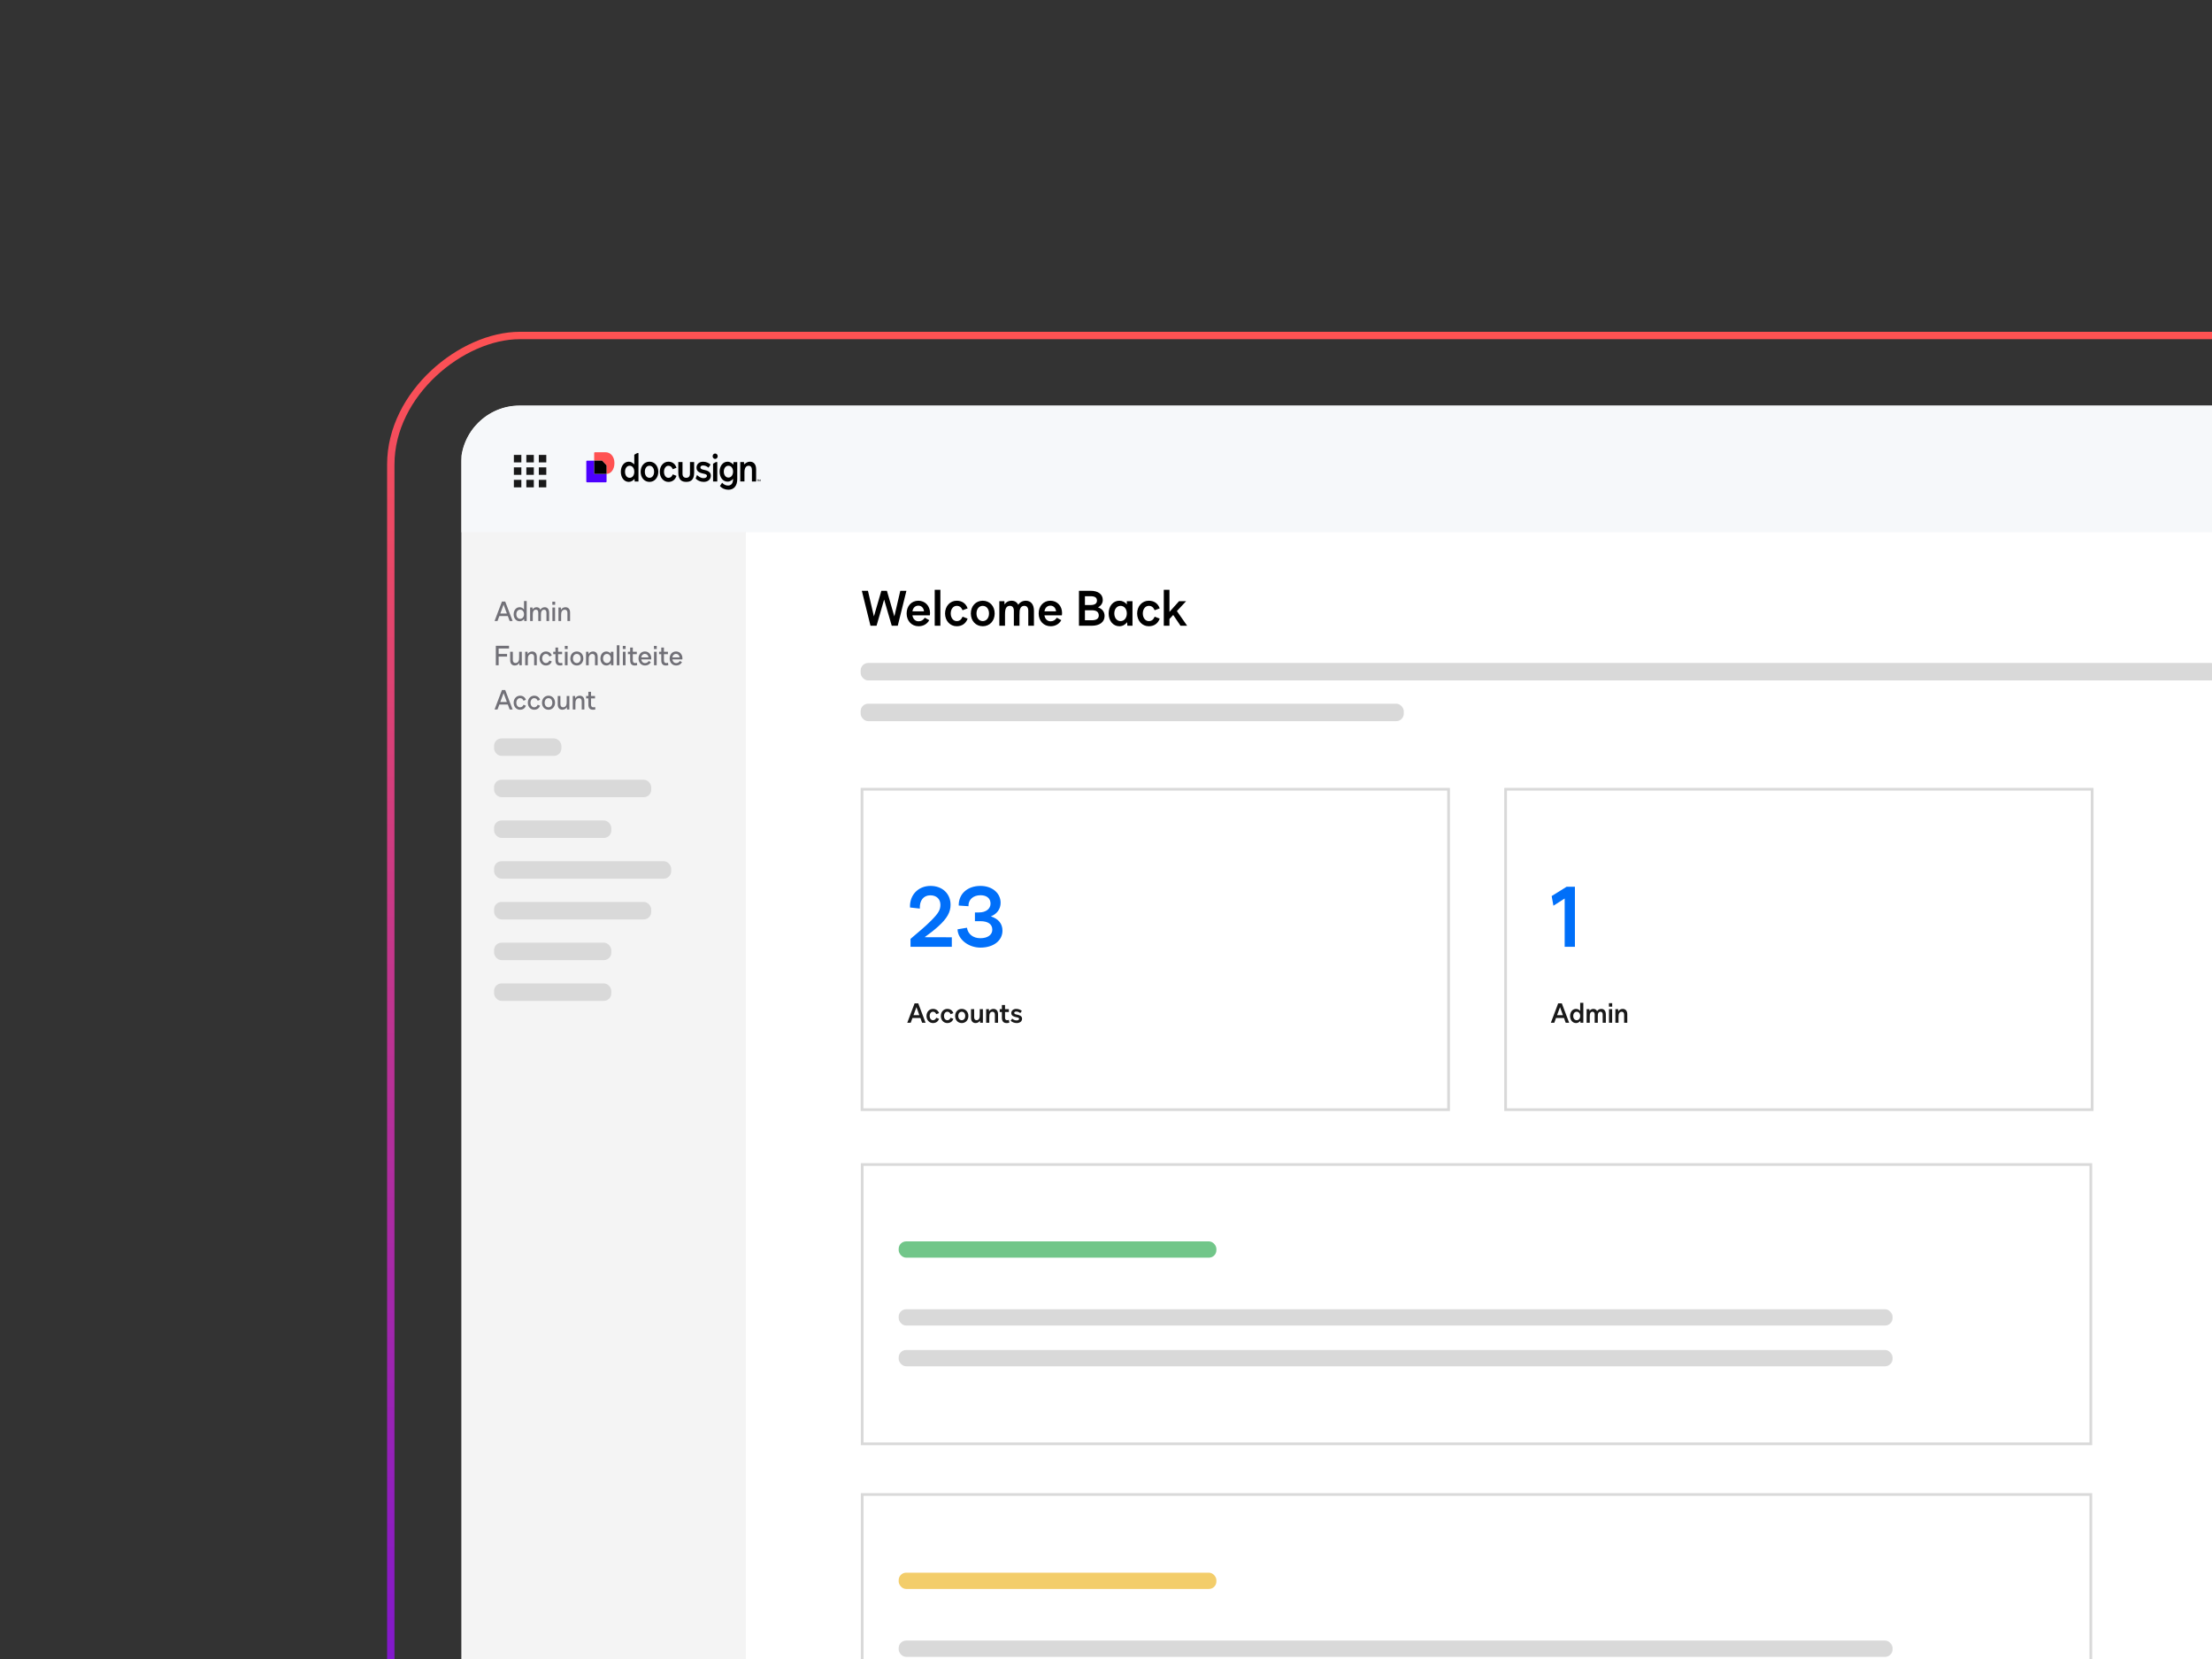 <svg width="1200" height="900" viewBox="0 0 1200 900" fill="none" xmlns="http://www.w3.org/2000/svg">
<rect x="0" y="0" width="1200" height="900" fill="#333333" stroke="none"/>
<g clip-path="url(#clip0_387_31638)">
<rect x="212" y="998" width="816" height="1146" rx="70" transform="rotate(-90 212 998)" stroke="url(#paint0_linear_387_31638)" stroke-width="4"/>
<g clip-path="url(#clip1_387_31638)">
<rect x="250.349" y="219.709" width="1482" height="848.597" rx="6.767" fill="white"/>
<mask id="mask0_387_31638" style="mask-type:luminance" maskUnits="userSpaceOnUse" x="250" y="219" width="1483" height="850">
<rect x="250.349" y="219.709" width="1482" height="848.597" rx="6.767" fill="white"/>
</mask>
<g mask="url(#mask0_387_31638)">
<rect x="467.736" y="631.737" width="666.527" height="151.527" fill="white" stroke="#D9D9D9" stroke-width="1.473"/>
<rect x="487.528" y="673.443" width="172.36" height="8.839" rx="4.06" fill="#71C689"/>
<rect x="487.527" y="710.272" width="539.177" height="8.839" rx="4.06" fill="#D9D9D9"/>
<rect x="487.527" y="732.37" width="539.177" height="8.839" rx="4.06" fill="#D9D9D9"/>
<rect x="467.736" y="810.737" width="666.527" height="152.527" fill="white" stroke="#D9D9D9" stroke-width="1.473"/>
<rect x="487.528" y="853.168" width="172.36" height="8.839" rx="4.06" fill="#F3CD6A"/>
<rect x="487.527" y="889.998" width="539.177" height="8.839" rx="4.06" fill="#D9D9D9"/>
<rect x="250.349" y="276.553" width="154.29" height="874.312" fill="#F4F4F4"/>
<path d="M278.089 336.884H276.483L275.496 334.203H270.9L269.898 336.884H268.307L272.3 326.351H274.082L278.089 336.884ZM273.198 328.001L271.401 332.833H274.981L273.198 328.001ZM284.273 330.638V326.057H285.731V336.884H284.405L284.332 335.735C283.772 336.545 282.903 337.032 281.886 337.032C280.015 337.032 278.66 335.441 278.66 333.231C278.66 331.006 280.015 329.415 281.886 329.415C282.873 329.415 283.713 329.872 284.273 330.638ZM282.196 335.706C283.418 335.706 284.273 334.689 284.273 333.231C284.273 331.772 283.418 330.741 282.196 330.741C280.958 330.741 280.104 331.758 280.104 333.231C280.104 334.689 280.958 335.706 282.196 335.706ZM295.51 329.415C297.013 329.415 297.897 330.52 297.897 332.376V336.884H296.453V332.376C296.453 331.33 295.982 330.741 295.142 330.741C294.243 330.741 293.669 331.375 293.507 332.494C293.477 332.804 293.463 333.172 293.463 333.835V336.884H292.019V332.376C292.019 331.33 291.548 330.741 290.723 330.741C289.794 330.741 289.235 331.36 289.087 332.494C289.043 332.804 289.028 333.172 289.028 333.835V336.884H287.585V329.563H288.881L288.925 330.682C289.323 329.901 290.133 329.415 291.12 329.415C292.078 329.415 292.8 329.901 293.168 330.771C293.639 329.916 294.479 329.415 295.51 329.415ZM301.172 328.09H299.639V326.395H301.172V328.09ZM301.127 336.884H299.684V329.563H301.127V336.884ZM306.75 329.415C308.326 329.415 309.269 330.505 309.269 332.273V336.884H307.825V332.465C307.825 331.345 307.31 330.741 306.352 330.741C305.35 330.741 304.673 331.419 304.466 332.553C304.422 332.833 304.407 333.172 304.407 333.997V336.884H302.964V329.563H304.26L304.304 330.874C304.761 329.975 305.689 329.415 306.75 329.415ZM276.144 350.351V351.795H270.517V354.756H275.084V356.185H270.517V360.884H268.985V350.351H276.144ZM281.626 356.465V353.563H283.07V360.884H281.773L281.729 359.588C281.272 360.472 280.344 361.032 279.284 361.032C277.707 361.032 276.764 359.956 276.764 358.174V353.563H278.208V357.982C278.208 359.102 278.724 359.706 279.681 359.706C280.683 359.706 281.361 359.028 281.567 357.894C281.611 357.614 281.626 357.275 281.626 356.465ZM288.695 353.415C290.271 353.415 291.214 354.505 291.214 356.273V360.884H289.77V356.465C289.77 355.345 289.255 354.741 288.297 354.741C287.295 354.741 286.618 355.419 286.411 356.553C286.367 356.833 286.353 357.172 286.353 357.997V360.884H284.909V353.563H286.205L286.249 354.874C286.706 353.975 287.634 353.415 288.695 353.415ZM296.134 361.032C294.174 361.032 292.701 359.396 292.701 357.231C292.701 355.065 294.174 353.415 296.134 353.415C297.68 353.415 298.8 354.167 299.345 355.61L298.063 356.141C297.621 355.183 297.032 354.741 296.134 354.741C294.999 354.741 294.145 355.817 294.145 357.231C294.145 358.63 294.999 359.706 296.134 359.706C297.032 359.706 297.621 359.279 298.063 358.321L299.345 358.837C298.8 360.28 297.68 361.032 296.134 361.032ZM303.86 361.032C302.152 361.032 301.327 360.118 301.327 358.174V354.889H300.119V353.563H301.327V351.294H302.77V353.563H304.936V354.889H302.77V358.188C302.77 359.205 303.183 359.706 304.022 359.706C304.317 359.706 304.641 359.647 304.965 359.529L305.157 360.825C304.759 360.973 304.302 361.032 303.86 361.032ZM307.947 352.09H306.415V350.395H307.947V352.09ZM307.903 360.884H306.46V353.563H307.903V360.884ZM312.925 361.032C310.862 361.032 309.389 359.441 309.389 357.231C309.389 355.006 310.862 353.415 312.925 353.415C314.972 353.415 316.46 355.006 316.46 357.231C316.46 359.441 314.972 361.032 312.925 361.032ZM312.925 359.706C314.148 359.706 315.002 358.689 315.002 357.231C315.002 355.758 314.148 354.741 312.925 354.741C311.687 354.741 310.833 355.758 310.833 357.231C310.833 358.689 311.702 359.706 312.925 359.706ZM321.712 353.415C323.288 353.415 324.231 354.505 324.231 356.273V360.884H322.787V356.465C322.787 355.345 322.271 354.741 321.314 354.741C320.312 354.741 319.634 355.419 319.428 356.553C319.384 356.833 319.369 357.172 319.369 357.997V360.884H317.925V353.563H319.222L319.266 354.874C319.723 353.975 320.651 353.415 321.712 353.415ZM331.33 354.638V353.563H332.789V360.884H331.463L331.389 359.72C330.83 360.545 329.96 361.032 328.944 361.032C327.073 361.032 325.718 359.426 325.718 357.216C325.718 355.021 327.073 353.415 328.944 353.415C329.916 353.415 330.756 353.872 331.33 354.638ZM329.253 359.706C330.461 359.706 331.33 358.675 331.33 357.216C331.33 355.772 330.461 354.741 329.253 354.741C328.031 354.741 327.161 355.772 327.161 357.216C327.161 358.675 328.031 359.706 329.253 359.706ZM336.057 360.884H334.614V350.057H336.057V360.884ZM339.396 352.09H337.864V350.395H339.396V352.09ZM339.352 360.884H337.908V353.563H339.352V360.884ZM344.387 361.032C342.678 361.032 341.853 360.118 341.853 358.174V354.889H340.645V353.563H341.853V351.294H343.297V353.563H345.462V354.889H343.297V358.188C343.297 359.205 343.709 359.706 344.549 359.706C344.843 359.706 345.167 359.647 345.492 359.529L345.683 360.825C345.285 360.973 344.829 361.032 344.387 361.032ZM349.926 361.032C347.879 361.032 346.391 359.441 346.391 357.231C346.391 355.006 347.82 353.415 349.853 353.415C351.856 353.415 353.315 354.977 353.315 357.128C353.315 357.349 353.3 357.555 353.271 357.732H347.864C348.041 358.954 348.836 359.735 349.926 359.735C350.781 359.735 351.4 359.382 351.959 358.571L353.094 359.234C352.431 360.398 351.326 361.032 349.926 361.032ZM347.864 356.627H351.797C351.68 355.463 350.913 354.712 349.853 354.712C348.792 354.712 348.041 355.463 347.864 356.627ZM356.286 352.09H354.753V350.395H356.286V352.09ZM356.241 360.884H354.798V353.563H356.241V360.884ZM361.276 361.032C359.567 361.032 358.742 360.118 358.742 358.174V354.889H357.534V353.563H358.742V351.294H360.186V353.563H362.352V354.889H360.186V358.188C360.186 359.205 360.599 359.706 361.438 359.706C361.733 359.706 362.057 359.647 362.381 359.529L362.573 360.825C362.175 360.973 361.718 361.032 361.276 361.032ZM366.816 361.032C364.768 361.032 363.28 359.441 363.28 357.231C363.28 355.006 364.709 353.415 366.742 353.415C368.746 353.415 370.204 354.977 370.204 357.128C370.204 357.349 370.19 357.555 370.16 357.732H364.754C364.93 358.954 365.726 359.735 366.816 359.735C367.67 359.735 368.289 359.382 368.849 358.571L369.983 359.234C369.32 360.398 368.216 361.032 366.816 361.032ZM364.754 356.627H368.687C368.569 355.463 367.803 354.712 366.742 354.712C365.682 354.712 364.93 355.463 364.754 356.627ZM278.089 384.884H276.483L275.496 382.203H270.9L269.898 384.884H268.307L272.3 374.351H274.082L278.089 384.884ZM273.198 376.001L271.401 380.833H274.981L273.198 376.001ZM282.092 385.032C280.133 385.032 278.66 383.396 278.66 381.231C278.66 379.065 280.133 377.415 282.092 377.415C283.639 377.415 284.759 378.167 285.304 379.61L284.022 380.141C283.58 379.183 282.991 378.741 282.092 378.741C280.958 378.741 280.104 379.817 280.104 381.231C280.104 382.63 280.958 383.706 282.092 383.706C282.991 383.706 283.58 383.279 284.022 382.321L285.304 382.837C284.759 384.28 283.639 385.032 282.092 385.032ZM289.775 385.032C287.815 385.032 286.342 383.396 286.342 381.231C286.342 379.065 287.815 377.415 289.775 377.415C291.322 377.415 292.441 378.167 292.986 379.61L291.705 380.141C291.263 379.183 290.673 378.741 289.775 378.741C288.64 378.741 287.786 379.817 287.786 381.231C287.786 382.63 288.64 383.706 289.775 383.706C290.673 383.706 291.263 383.279 291.705 382.321L292.986 382.837C292.441 384.28 291.322 385.032 289.775 385.032ZM297.56 385.032C295.498 385.032 294.025 383.441 294.025 381.231C294.025 379.006 295.498 377.415 297.56 377.415C299.608 377.415 301.096 379.006 301.096 381.231C301.096 383.441 299.608 385.032 297.56 385.032ZM297.56 383.706C298.783 383.706 299.637 382.689 299.637 381.231C299.637 379.758 298.783 378.741 297.56 378.741C296.323 378.741 295.468 379.758 295.468 381.231C295.468 382.689 296.337 383.706 297.56 383.706ZM307.435 380.465V377.563H308.879V384.884H307.582L307.538 383.588C307.081 384.472 306.153 385.032 305.093 385.032C303.516 385.032 302.574 383.956 302.574 382.174V377.563H304.017V381.982C304.017 383.102 304.533 383.706 305.49 383.706C306.492 383.706 307.17 383.028 307.376 381.894C307.42 381.614 307.435 381.275 307.435 380.465ZM314.504 377.415C316.08 377.415 317.023 378.505 317.023 380.273V384.884H315.579V380.465C315.579 379.345 315.064 378.741 314.106 378.741C313.104 378.741 312.427 379.419 312.221 380.553C312.176 380.833 312.162 381.172 312.162 381.997V384.884H310.718V377.563H312.014L312.059 378.874C312.515 377.975 313.443 377.415 314.504 377.415ZM321.714 385.032C320.005 385.032 319.18 384.118 319.18 382.174V378.889H317.972V377.563H319.18V375.294H320.624V377.563H322.789V378.889H320.624V382.188C320.624 383.205 321.036 383.706 321.876 383.706C322.17 383.706 322.495 383.647 322.819 383.529L323.01 384.825C322.612 384.973 322.156 385.032 321.714 385.032Z" fill="#191823" fill-opacity="0.6"/>
<rect x="201.625" y="202.115" width="1350.72" height="86.619" fill="#F6F8FA"/>
<rect x="292.304" y="246.778" width="4.06" height="4.06" fill="#191919"/>
<rect x="285.539" y="246.778" width="4.06" height="4.06" fill="#191919"/>
<rect x="278.771" y="246.778" width="4.06" height="4.06" fill="#191919"/>
<rect x="292.304" y="253.545" width="4.06" height="4.06" fill="#191919"/>
<rect x="285.539" y="253.545" width="4.06" height="4.06" fill="#191919"/>
<rect x="278.771" y="253.545" width="4.06" height="4.06" fill="#191919"/>
<rect x="292.304" y="260.312" width="4.06" height="4.06" fill="#191919"/>
<rect x="285.539" y="260.312" width="4.06" height="4.06" fill="#191919"/>
<rect x="278.771" y="260.312" width="4.06" height="4.06" fill="#191919"/>
<rect x="466.904" y="359.66" width="736.58" height="9.474" rx="4.06" fill="#D9D9D9"/>
<rect x="466.904" y="381.758" width="294.632" height="9.474" rx="4.06" fill="#D9D9D9"/>
<rect x="268.027" y="423.006" width="85.266" height="9.474" rx="4.06" fill="#D9D9D9"/>
<rect x="268.027" y="489.297" width="85.266" height="9.474" rx="4.06" fill="#D9D9D9"/>
<rect x="268.027" y="445.103" width="63.611" height="9.474" rx="4.06" fill="#D9D9D9"/>
<rect x="268.027" y="511.395" width="63.611" height="9.474" rx="4.06" fill="#D9D9D9"/>
<rect x="268.027" y="400.59" width="36.542" height="9.474" rx="4.06" fill="#D9D9D9"/>
<rect x="268.027" y="467.201" width="96.093" height="9.474" rx="4.06" fill="#D9D9D9"/>
<rect x="268.027" y="533.493" width="63.611" height="9.474" rx="4.06" fill="#D9D9D9"/>
<rect x="467.641" y="428.162" width="318.203" height="173.833" fill="white" stroke="#D9D9D9" stroke-width="1.473"/>
<path d="M501.603 508.428L516.359 508.474V513.62H493.951V509.339C498.824 505.195 501.785 502.781 505.201 499.365C509.117 495.403 510.165 493.581 510.165 490.848C510.165 487.706 508.024 485.702 504.7 485.702C501.01 485.702 498.779 488.525 499.007 492.898L493.678 492.306C493.359 485.565 498.141 480.601 504.791 480.601C511.212 480.601 515.676 484.791 515.676 490.848C515.676 494.856 513.763 498.226 509.163 502.416C506.886 504.466 504.745 506.196 501.603 508.428ZM537.546 497.133C541.69 498.454 543.831 501.141 543.831 504.876C543.831 510.295 538.957 514.076 531.898 514.076C525.294 514.076 519.601 509.521 519.465 504.147L524.566 503.282C525.112 506.789 527.936 508.975 531.853 508.975C535.724 508.975 538.32 507.198 538.32 504.375C538.32 501.369 536.043 499.729 531.761 499.729H528.892V494.993H531.124C534.858 494.993 537.363 493.034 537.363 490.211C537.363 487.387 535.314 485.656 531.944 485.656C527.936 485.656 525.249 488.07 525.385 491.622L520.102 491.258C520.011 484.973 524.793 480.601 531.898 480.601C538.229 480.601 542.829 484.472 542.829 489.755C542.829 493.125 540.87 495.812 537.546 497.133Z" fill="#006FF9"/>
<path d="M502.127 554.859H500.256L499.313 552.266H494.997L494.054 554.859H492.183L496.161 544.326H498.149L502.127 554.859ZM497.162 546.373L495.571 550.704H498.739L497.162 546.373ZM506.128 555.006C504.125 555.006 502.622 553.356 502.622 551.161C502.622 548.966 504.125 547.316 506.128 547.316C507.719 547.316 508.883 548.112 509.428 549.614L507.911 550.189C507.498 549.261 506.953 548.863 506.128 548.863C505.097 548.863 504.331 549.835 504.331 551.161C504.331 552.472 505.097 553.459 506.128 553.459C506.953 553.459 507.498 553.061 507.911 552.133L509.428 552.708C508.883 554.21 507.719 555.006 506.128 555.006ZM513.897 555.006C511.893 555.006 510.391 553.356 510.391 551.161C510.391 548.966 511.893 547.316 513.897 547.316C515.488 547.316 516.652 548.112 517.197 549.614L515.679 550.189C515.267 549.261 514.722 548.863 513.897 548.863C512.866 548.863 512.1 549.835 512.1 551.161C512.1 552.472 512.866 553.459 513.897 553.459C514.722 553.459 515.267 553.061 515.679 552.133L517.197 552.708C516.652 554.21 515.488 555.006 513.897 555.006ZM521.754 555.006C519.662 555.006 518.159 553.4 518.159 551.161C518.159 548.937 519.662 547.316 521.754 547.316C523.846 547.316 525.348 548.937 525.348 551.161C525.348 553.4 523.846 555.006 521.754 555.006ZM521.754 553.459C522.859 553.459 523.639 552.516 523.639 551.161C523.639 549.806 522.873 548.863 521.754 548.863C520.634 548.863 519.868 549.806 519.868 551.161C519.868 552.516 520.649 553.459 521.754 553.459ZM531.509 550.351V547.463H533.218V554.859H531.701L531.642 553.651C531.215 554.476 530.272 555.006 529.27 555.006C527.694 555.006 526.766 553.931 526.766 552.119V547.463H528.475V551.809C528.475 552.87 528.931 553.459 529.815 553.459C530.699 553.459 531.288 552.84 531.45 551.794C531.495 551.544 531.509 551.161 531.509 550.351ZM538.93 547.316C540.506 547.316 541.435 548.391 541.435 550.203V554.859H539.726V550.513C539.726 549.452 539.269 548.863 538.385 548.863C537.501 548.863 536.912 549.482 536.75 550.528C536.706 550.778 536.691 551.161 536.691 551.971V554.859H534.982V547.463H536.499L536.558 548.671C536.986 547.846 537.928 547.316 538.93 547.316ZM546.153 555.021C544.385 555.021 543.516 554.034 543.516 552.06V549.01H542.338V547.463H543.516V545.224H545.225V547.463H547.302V549.01H545.225V552.089C545.225 553.002 545.608 553.459 546.359 553.459C546.654 553.459 546.978 553.4 547.332 553.268L547.538 554.785C547.111 554.932 546.639 555.021 546.153 555.021ZM551.563 555.006C550.208 555.006 549 554.476 548.278 553.724L549.118 552.59C549.781 553.223 550.635 553.577 551.504 553.577C552.373 553.577 552.874 553.194 552.874 552.708C552.874 552.148 552.182 552.001 551.357 551.839C550.178 551.588 548.617 551.19 548.617 549.585C548.617 548.244 549.707 547.316 551.313 547.316C552.55 547.316 553.611 547.787 554.347 548.406L553.508 549.585C552.801 549.025 552.049 548.745 551.313 548.745C550.591 548.745 550.208 549.054 550.208 549.496C550.208 550.115 551.003 550.277 551.593 550.395C553.066 550.69 554.465 551.132 554.465 552.664C554.465 554.063 553.287 555.006 551.563 555.006Z" fill="#191919"/>
<rect x="816.779" y="428.162" width="318.203" height="173.833" fill="white" stroke="#D9D9D9" stroke-width="1.473"/>
<path d="M841.77 486.111L849.877 481.056H854.386V513.62H848.829V487.432L842.726 491.349L841.77 486.111Z" fill="#006FF9"/>
<path d="M851.266 554.859H849.396L848.453 552.266H844.136L843.194 554.859H841.323L845.3 544.326H847.289L851.266 554.859ZM846.302 546.373L844.711 550.704H847.878L846.302 546.373ZM857.242 548.421V544.031H858.951V554.859H857.404L857.33 553.798C856.77 554.549 855.945 555.006 854.988 555.006C853.117 555.006 851.762 553.385 851.762 551.161C851.762 548.937 853.117 547.316 854.988 547.316C855.901 547.316 856.682 547.729 857.242 548.421ZM855.356 553.459C856.476 553.459 857.242 552.516 857.242 551.161C857.242 549.806 856.461 548.863 855.356 548.863C854.237 548.863 853.471 549.806 853.471 551.161C853.471 552.516 854.237 553.459 855.356 553.459ZM868.714 547.316C870.246 547.316 871.16 548.45 871.16 550.336V554.859H869.451V550.351C869.451 549.393 869.023 548.863 868.257 548.863C867.462 548.863 866.976 549.393 866.843 550.395C866.814 550.704 866.799 551.073 866.799 551.677V554.859H865.105V550.351C865.105 549.393 864.678 548.863 863.912 548.863C863.101 548.863 862.615 549.393 862.497 550.395C862.453 550.704 862.438 551.073 862.438 551.677V554.859H860.73V547.463H862.247L862.306 548.465C862.704 547.758 863.484 547.316 864.427 547.316C865.341 547.316 866.033 547.758 866.431 548.539C866.917 547.773 867.742 547.316 868.714 547.316ZM874.61 546.123H872.842V544.237H874.61V546.123ZM874.58 554.859H872.872V547.463H874.58V554.859ZM880.287 547.316C881.863 547.316 882.791 548.391 882.791 550.203V554.859H881.082V550.513C881.082 549.452 880.626 548.863 879.742 548.863C878.858 548.863 878.269 549.482 878.107 550.528C878.062 550.778 878.048 551.161 878.048 551.971V554.859H876.339V547.463H877.856L877.915 548.671C878.342 547.846 879.285 547.316 880.287 547.316Z" fill="#191919"/>
<path d="M485.174 334.401L488.41 320.506H491.724L487.031 339.465H483.769L479.632 325.252L475.522 339.465H472.234L467.541 320.506H470.855L474.09 334.401L478.121 320.506H481.144L485.174 334.401ZM498.312 339.731C494.573 339.731 491.842 336.84 491.842 332.81C491.842 328.753 494.467 325.889 498.206 325.889C501.865 325.889 504.543 328.699 504.543 332.571C504.543 332.969 504.49 333.419 504.437 333.817H494.971C495.289 335.806 496.562 337.052 498.312 337.052C499.744 337.052 500.778 336.469 501.706 335.117L504.119 336.442C502.926 338.564 500.884 339.731 498.312 339.731ZM494.997 331.643H501.282C501.07 329.76 499.876 328.567 498.206 328.567C496.482 328.567 495.289 329.734 494.997 331.643ZM510.154 339.465H507.078V319.975H510.154V339.465ZM518.999 339.731C515.392 339.731 512.688 336.761 512.688 332.81C512.688 328.859 515.392 325.889 518.999 325.889C521.862 325.889 523.957 327.321 524.938 330.025L522.207 331.059C521.465 329.389 520.484 328.673 518.999 328.673C517.142 328.673 515.764 330.423 515.764 332.81C515.764 335.17 517.142 336.946 518.999 336.946C520.484 336.946 521.465 336.23 522.207 334.56L524.938 335.594C523.957 338.299 521.862 339.731 518.999 339.731ZM533.141 339.731C529.376 339.731 526.671 336.84 526.671 332.81C526.671 328.806 529.376 325.889 533.141 325.889C536.907 325.889 539.611 328.806 539.611 332.81C539.611 336.84 536.907 339.731 533.141 339.731ZM533.141 336.946C535.13 336.946 536.535 335.249 536.535 332.81C536.535 330.37 535.157 328.673 533.141 328.673C531.126 328.673 529.747 330.37 529.747 332.81C529.747 335.249 531.152 336.946 533.141 336.946ZM556.512 325.889C559.27 325.889 560.914 327.93 560.914 331.325V339.465H557.838V331.351C557.838 329.628 557.069 328.673 555.69 328.673C554.258 328.673 553.383 329.628 553.144 331.431C553.091 331.988 553.065 332.65 553.065 333.738V339.465H550.015V331.351C550.015 329.628 549.247 328.673 547.868 328.673C546.409 328.673 545.534 329.628 545.322 331.431C545.242 331.988 545.216 332.65 545.216 333.738V339.465H542.14V326.154H544.871L544.977 327.957C545.693 326.684 547.099 325.889 548.796 325.889C550.44 325.889 551.686 326.684 552.402 328.09C553.277 326.711 554.762 325.889 556.512 325.889ZM569.939 339.731C566.2 339.731 563.468 336.84 563.468 332.81C563.468 328.753 566.094 325.889 569.833 325.889C573.492 325.889 576.17 328.699 576.17 332.571C576.17 332.969 576.117 333.419 576.064 333.817H566.597C566.916 335.806 568.188 337.052 569.939 337.052C571.371 337.052 572.405 336.469 573.333 335.117L575.746 336.442C574.553 338.564 572.511 339.731 569.939 339.731ZM566.624 331.643H572.908C572.696 329.76 571.503 328.567 569.833 328.567C568.109 328.567 566.916 329.734 566.624 331.643ZM595.652 329.495C597.959 330.264 599.231 331.908 599.231 334.188C599.231 337.424 596.553 339.465 592.311 339.465H585.337V320.506H591.701C595.758 320.506 598.25 322.388 598.25 325.464C598.25 327.241 597.296 328.646 595.652 329.495ZM591.648 323.449H588.572V328.222H591.648C593.928 328.222 595.095 327.4 595.095 325.783C595.095 324.218 593.981 323.449 591.648 323.449ZM588.572 336.495H592.258C594.777 336.495 596.076 335.62 596.076 333.923C596.076 331.988 594.83 331.059 592.258 331.059H588.572V336.495ZM611.295 327.877V326.154H614.371V339.465H611.587L611.455 337.53C610.447 338.908 608.962 339.731 607.238 339.731C603.871 339.731 601.431 336.814 601.431 332.783C601.431 328.779 603.871 325.889 607.238 325.889C608.882 325.889 610.288 326.631 611.295 327.877ZM607.901 336.946C609.89 336.946 611.295 335.223 611.295 332.783C611.295 330.397 609.89 328.673 607.901 328.673C605.912 328.673 604.507 330.397 604.507 332.783C604.507 335.223 605.912 336.946 607.901 336.946ZM623.202 339.731C619.595 339.731 616.891 336.761 616.891 332.81C616.891 328.859 619.595 325.889 623.202 325.889C626.066 325.889 628.16 327.321 629.142 330.025L626.41 331.059C625.668 329.389 624.687 328.673 623.202 328.673C621.346 328.673 619.967 330.423 619.967 332.81C619.967 335.17 621.346 336.946 623.202 336.946C624.687 336.946 625.668 336.23 626.41 334.56L629.142 335.594C628.16 338.299 626.066 339.731 623.202 339.731ZM644.025 339.465H640.418L636.467 333.605L634.426 335.806V339.465H631.35V319.975H634.426V331.961L639.623 326.154H643.441L638.456 331.51L644.025 339.465Z" fill="black"/>
</g>
<g clip-path="url(#clip2_387_31638)">
<path d="M410.192 254.575V261.207H407.915V255.013C407.915 253.504 407.309 252.662 406.127 252.662C404.945 252.662 404.165 253.547 403.944 255.03C403.881 255.384 403.865 255.932 403.865 257.086V261.199H401.588V250.664H403.605C403.613 250.757 403.66 251.701 403.66 251.76C403.66 251.836 403.747 251.878 403.802 251.827C404.637 251.119 405.559 250.462 406.844 250.462C408.955 250.462 410.192 251.988 410.192 254.575Z" fill="black"/>
<path d="M397.916 250.672L397.845 251.878C397.837 251.953 397.751 251.996 397.703 251.945C397.428 251.667 396.411 250.47 394.686 250.47C392.211 250.47 390.391 252.754 390.391 255.855C390.391 258.999 392.196 261.291 394.686 261.291C396.348 261.291 397.365 260.136 397.554 259.884C397.609 259.816 397.711 259.858 397.711 259.943C397.688 260.263 397.648 261.063 397.396 261.746C397.081 262.606 396.372 263.406 394.946 263.406C393.771 263.406 392.731 262.926 391.746 261.898L390.557 263.642C391.636 264.949 393.338 265.682 395.19 265.682C398.168 265.682 399.957 263.499 399.957 259.934V250.672H397.916ZM395.174 259.083C393.701 259.083 392.66 257.718 392.66 255.855C392.66 253.993 393.701 252.661 395.174 252.661C396.648 252.661 397.688 253.984 397.688 255.855C397.68 257.726 396.64 259.083 395.174 259.083Z" fill="black"/>
<path d="M385.633 258.08C385.633 260.078 384.065 261.418 381.764 261.418C379.959 261.418 378.352 260.668 377.391 259.597L378.139 257.693C378.864 258.392 380.03 259.395 381.693 259.395C382.851 259.395 383.521 258.847 383.521 258.156C383.521 257.356 382.599 257.145 381.496 256.917C379.928 256.563 377.848 255.99 377.848 253.706C377.848 251.793 379.297 250.479 381.441 250.479C383.088 250.479 384.506 251.153 385.483 252.029L384.364 253.706C383.419 252.906 382.426 252.51 381.441 252.51C380.456 252.51 379.967 252.948 379.967 253.58C379.967 254.465 381.031 254.692 381.811 254.861C383.773 255.266 385.633 255.898 385.633 258.08Z" fill="black"/>
<path d="M352.333 250.462C349.551 250.462 347.55 252.771 347.55 255.94C347.55 259.109 349.551 261.418 352.333 261.418C355.114 261.418 357.124 259.109 357.124 255.94C357.124 252.771 355.122 250.462 352.333 250.462ZM352.333 259.21C350.859 259.21 349.819 257.87 349.819 255.932C349.819 254.002 350.836 252.653 352.333 252.653C353.822 252.653 354.846 253.993 354.846 255.932C354.846 257.87 353.806 259.21 352.333 259.21Z" fill="black"/>
<path d="M357.926 255.94C357.926 252.813 359.928 250.462 362.599 250.462C364.719 250.462 366.271 251.6 366.996 253.74L364.979 254.558C364.427 253.235 363.702 252.67 362.607 252.67C361.236 252.67 360.211 254.052 360.211 255.948C360.211 257.836 361.228 259.226 362.607 259.226C363.71 259.226 364.427 258.662 364.979 257.339L366.996 258.156C366.271 260.297 364.719 261.434 362.599 261.434C359.928 261.418 357.926 259.066 357.926 255.94Z" fill="black"/>
<path d="M345.753 245.776C345.713 245.776 345.666 245.785 345.626 245.81L344.145 246.653C344.114 246.67 344.098 246.703 344.098 246.737V251.751C344.098 251.836 344.003 251.869 343.948 251.819C343.727 251.617 343.215 251.103 342.506 250.749C342.136 250.563 341.592 250.462 341.096 250.462C338.606 250.462 336.801 252.771 336.801 255.94C336.801 259.109 338.606 261.418 341.096 261.418C342.404 261.418 343.389 260.684 343.988 260.027C344.027 259.985 344.051 259.96 344.09 259.918C344.145 259.859 344.24 259.892 344.24 259.977L344.318 261.207H346.375V245.844C346.375 245.81 346.351 245.776 346.312 245.776H345.753ZM341.584 259.21C340.095 259.21 339.071 257.87 339.071 255.931C339.071 253.993 340.119 252.662 341.584 252.662C343.058 252.662 344.098 254.002 344.098 255.94C344.098 257.87 343.081 259.21 341.584 259.21Z" fill="black"/>
<path d="M388.311 250.706L386.885 251.515C386.853 251.532 386.837 251.566 386.837 251.6V261.207H389.115V250.732C389.115 250.698 389.091 250.664 389.052 250.664H388.437C388.39 250.673 388.35 250.681 388.311 250.706Z" fill="black"/>
<path d="M387.973 248.962C388.73 248.962 389.344 248.304 389.344 247.495C389.344 246.686 388.73 246.029 387.973 246.029C387.217 246.029 386.602 246.686 386.602 247.495C386.602 248.304 387.217 248.962 387.973 248.962Z" fill="black"/>
<path d="M376.571 250.664V256.387C376.571 260.727 374.302 261.409 372.277 261.409C370.252 261.409 367.982 260.718 367.982 256.387V250.664H370.252V256.993C370.252 257.609 370.394 259.21 372.277 259.21C374.16 259.21 374.302 257.617 374.302 256.993V250.664H376.571Z" fill="black"/>
<path d="M411.492 260.128V260.28H411.169V261.198H411.012V260.28H410.688V260.128H411.492ZM412.619 261.198H412.461V260.355L412.154 260.988H412.067L411.76 260.364V261.198H411.603V260.128H411.807L412.107 260.743L412.406 260.128H412.611L412.619 261.198Z" fill="black"/>
<path d="M329.058 257.086V261.258C329.058 261.477 328.892 261.654 328.687 261.654H318.436C318.231 261.654 318.065 261.477 318.065 261.258V250.302C318.065 250.083 318.231 249.906 318.436 249.906H322.328V256.69C322.328 256.909 322.494 257.086 322.699 257.086H329.058Z" fill="#4C00FF"/>
<path d="M333.328 251.204C333.328 254.709 331.413 257.078 329.057 257.086V252.67C329.057 252.544 329.01 252.417 328.923 252.333L326.78 250.041C326.693 249.948 326.583 249.897 326.464 249.897H322.335V245.734C322.335 245.515 322.501 245.338 322.706 245.338H328.482C331.224 245.33 333.328 247.689 333.328 251.204Z" fill="#FF5252"/>
<path d="M328.923 252.325C329.01 252.417 329.057 252.535 329.057 252.662V257.078H322.706C322.501 257.078 322.335 256.901 322.335 256.682V249.897H326.464C326.583 249.897 326.701 249.948 326.78 250.041L328.923 252.325Z" fill="black"/>
</g>
</g>
</g>
<defs>
<linearGradient id="paint0_linear_387_31638" x1="1030" y1="1611.68" x2="-7.159" y2="1603.03" gradientUnits="userSpaceOnUse">
<stop stop-color="#FF5252"/>
<stop offset="1" stop-color="#4C00FF"/>
</linearGradient>
<clipPath id="clip0_387_31638">
<rect width="1200" height="900" fill="white"/>
</clipPath>
<clipPath id="clip1_387_31638">
<rect x="250" y="220" width="1482" height="848.597" rx="32" fill="white"/>
</clipPath>
<clipPath id="clip2_387_31638">
<rect width="94.556" height="20.344" fill="white" transform="translate(318.065 245.33)"/>
</clipPath>
</defs>
</svg>
